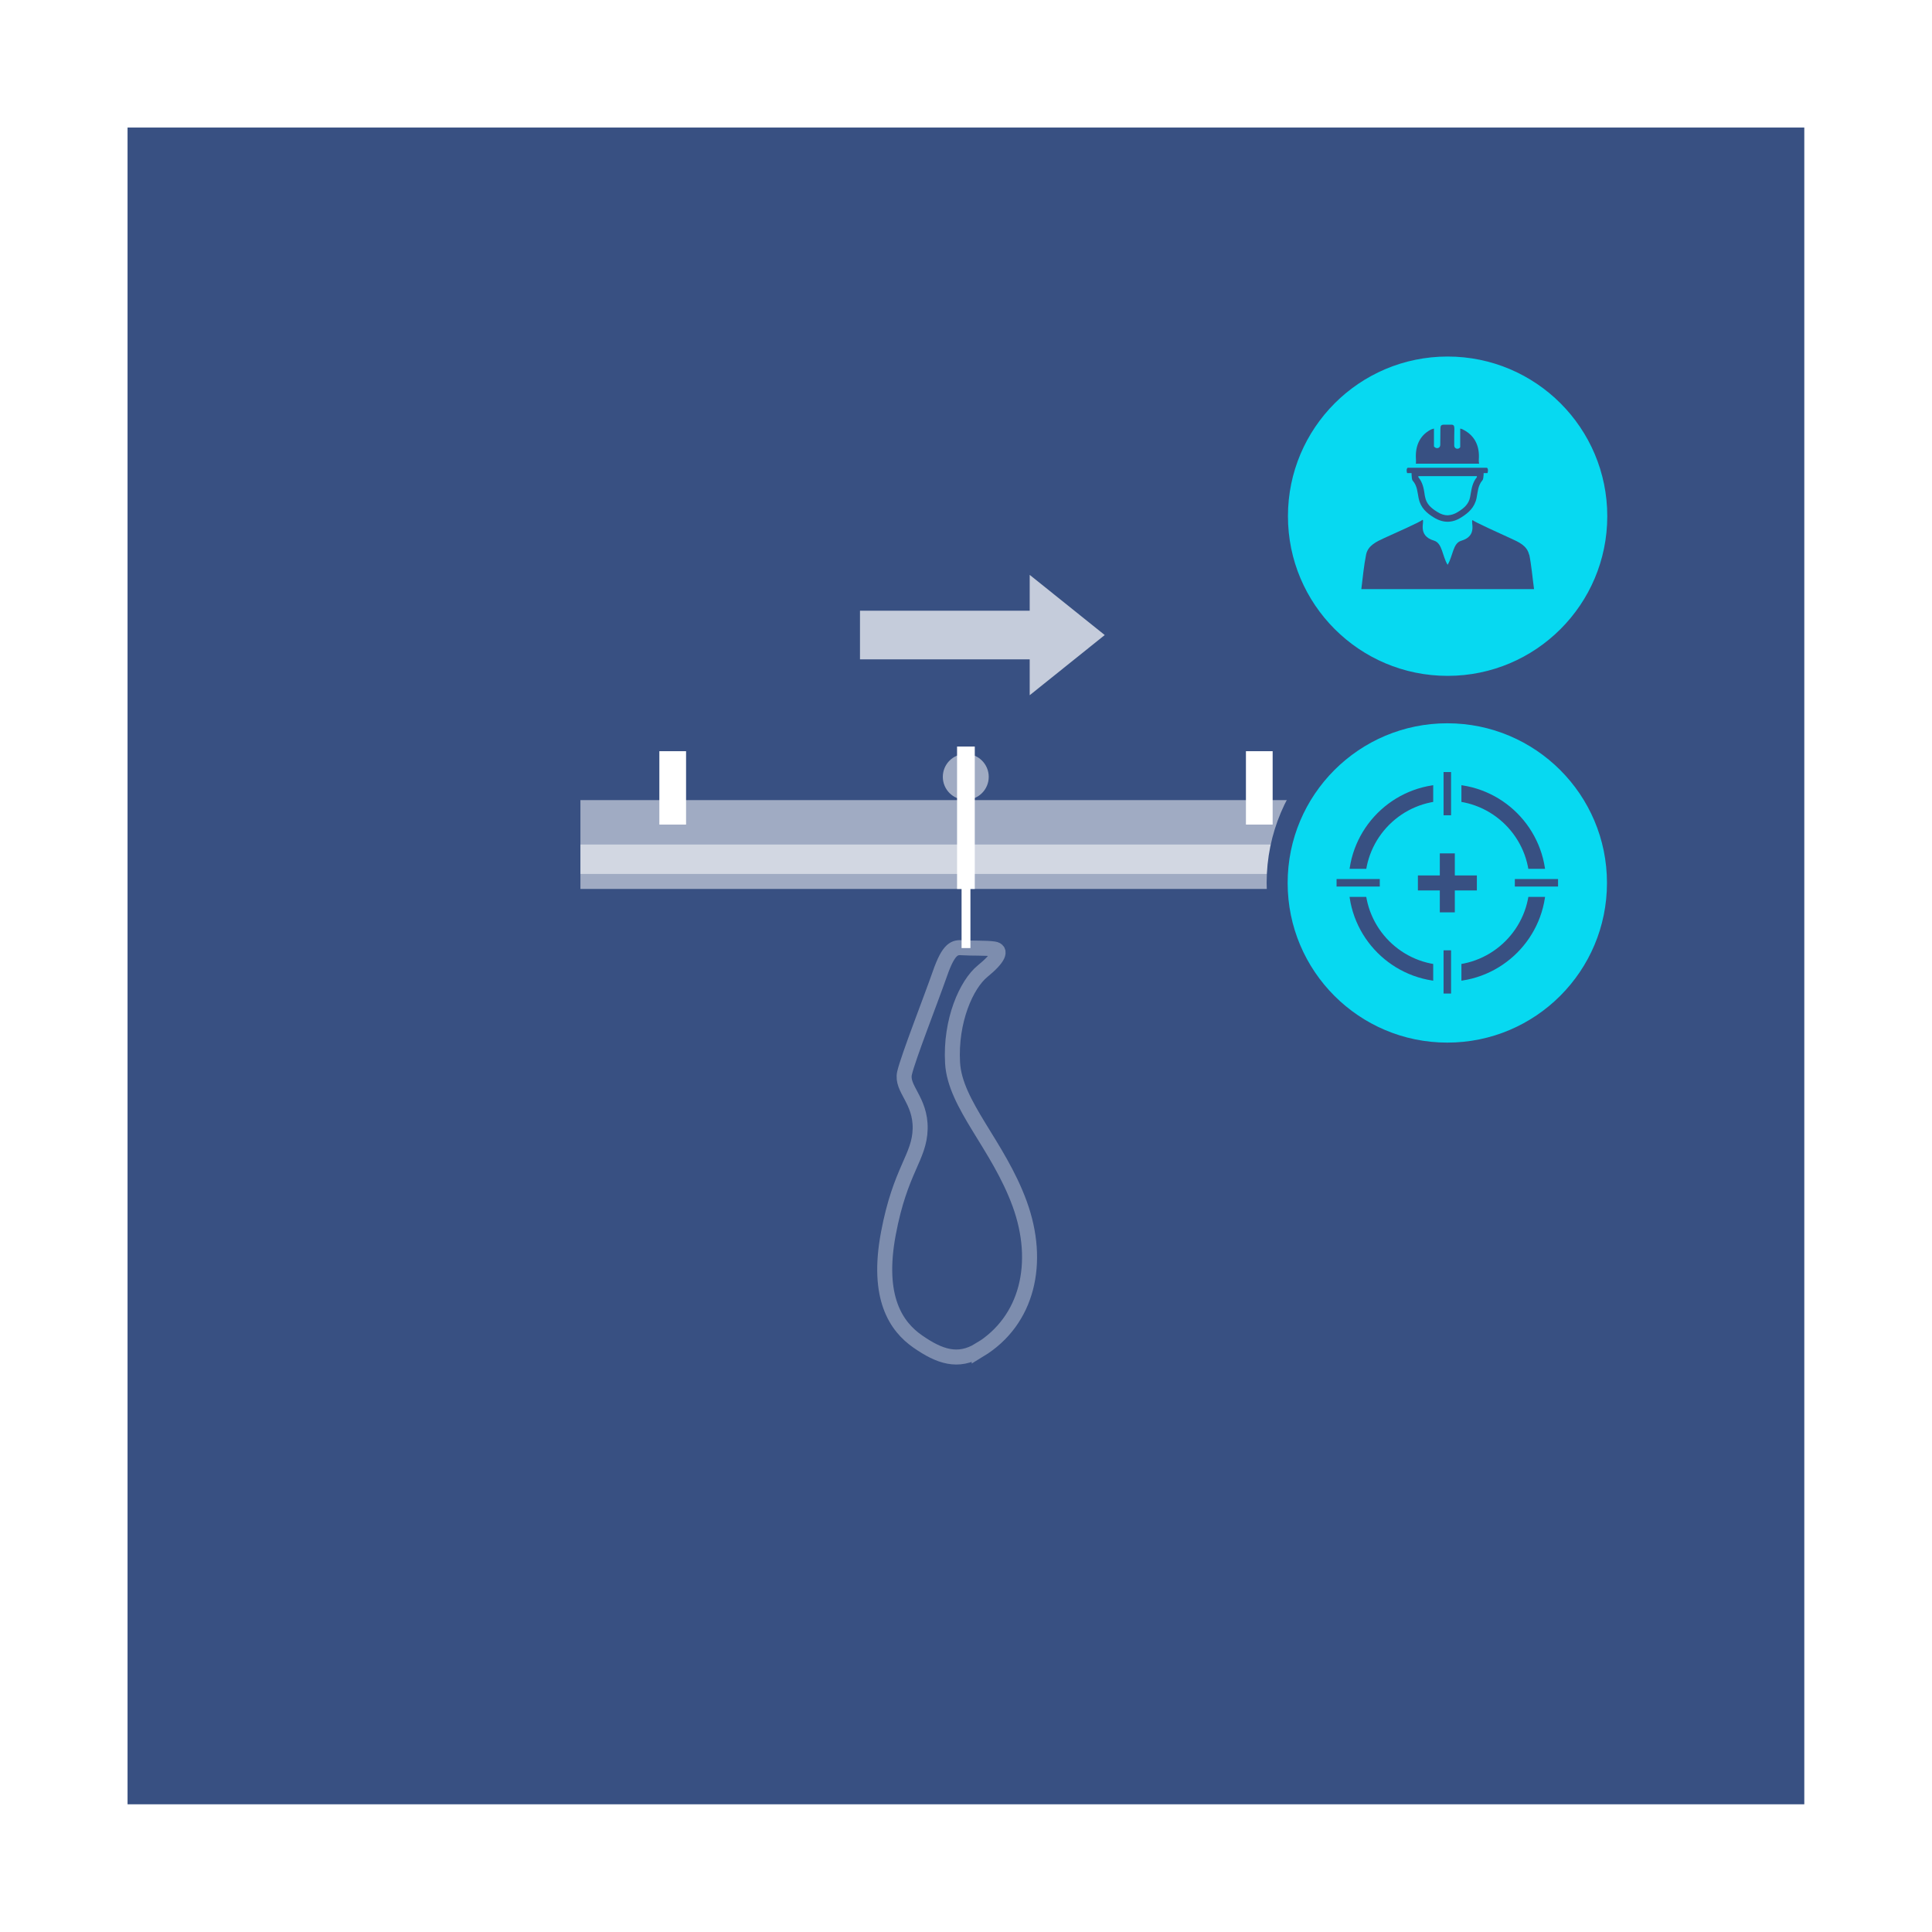 <?xml version="1.0" encoding="UTF-8"?>
<svg id="Capa_2" data-name="Capa 2" xmlns="http://www.w3.org/2000/svg" viewBox="0 0 128.75 128.75">
  <rect x="0" y="0" width="128.75" height="128.75" fill="#808080" stroke="none"/>
  <defs>
    <style>
      .cls-1 {
        opacity: .71;
      }

      .cls-1, .cls-2, .cls-3, .cls-4, .cls-5 {
        stroke-width: 0px;
      }

      .cls-1, .cls-2, .cls-5 {
        fill: #fff;
      }

      .cls-6 {
        stroke-width: .5px;
      }

      .cls-6, .cls-7, .cls-8, .cls-9, .cls-10 {
        stroke-miterlimit: 10;
      }

      .cls-6, .cls-7, .cls-9, .cls-10 {
        stroke: #385082;
      }

      .cls-6, .cls-7, .cls-9, .cls-10, .cls-4 {
        fill: #07d9f1;
      }

      .cls-8 {
        fill: none;
        opacity: .35;
        stroke: #fff;
      }

      .cls-2 {
        opacity: .52;
      }

      .cls-9 {
        stroke-width: 1.1px;
      }

      .cls-10 {
        stroke-width: 1.4px;
      }

      .cls-3 {
        fill: #385082;
      }
    </style>
  </defs>
  <g id="Capa_1-2" data-name="Capa 1">
    <g>
      <rect class="cls-5" x="0" y="0" width="128.75" height="128.75" transform="translate(128.75 0) rotate(90)"/>
      <rect class="cls-3" x="8.5" y="8.5" width="111.74" height="111.74"/>
    </g>
    <g>
      <path class="cls-8" d="M65.27,89.97c3.22-1.96,4.11-5.83,2.68-9.75s-4.31-6.59-4.47-9.39c-.16-2.8.92-5.23,2-6.11s1.28-1.4.76-1.48-1.56-.04-2.08-.08-.92,0-1.52,1.72c-.6,1.72-2.12,5.59-2.36,6.63-.24,1.04,1.08,1.8,1.04,3.71-.04,1.92-1.32,2.72-2.12,6.99-.8,4.27.52,6.19,1.96,7.19s2.68,1.44,4.11.56Z"/>
      <rect class="cls-2" x="38.68" y="53.32" width="51.38" height="5.92"/>
      <g>
        <rect class="cls-5" x="43.94" y="50.06" width="1.78" height="4.89"/>
        <rect class="cls-5" x="83.03" y="50.06" width="1.78" height="4.89"/>
      </g>
      <rect class="cls-5" x="63.78" y="49.75" width="1.18" height="9.49"/>
      <rect class="cls-5" x="64.08" y="54.43" width=".59" height="8.75"/>
      <circle class="cls-2" cx="64.36" cy="51.77" r="1.53"/>
      <rect class="cls-2" x="38.68" y="56.28" width="51.38" height="1.96"/>
      <polygon class="cls-1" points="68.62 46.33 73.62 42.32 68.62 38.31 68.62 40.7 57.31 40.7 57.31 43.94 68.62 43.94 68.62 46.33"/>
    </g>
    <g>
      <circle class="cls-10" cx="96.45" cy="58.84" r="11.34"/>
      <circle class="cls-9" cx="96.45" cy="58.84" r="6.03"/>
      <polygon class="cls-4" points="103.96 57.9 97.39 57.9 97.39 51.32 95.51 51.32 95.51 57.9 88.94 57.9 88.94 59.77 95.51 59.77 95.51 66.35 97.39 66.35 97.39 59.77 103.96 59.77 103.96 57.9"/>
      <line class="cls-6" x1="96.45" y1="51.45" x2="96.45" y2="54.33"/>
      <line class="cls-6" x1="96.45" y1="63.33" x2="96.45" y2="66.21"/>
      <line class="cls-6" x1="103.83" y1="58.83" x2="100.95" y2="58.83"/>
      <line class="cls-6" x1="91.95" y1="58.83" x2="89.07" y2="58.83"/>
      <g>
        <line class="cls-7" x1="96.45" y1="56.87" x2="96.45" y2="60.8"/>
        <line class="cls-7" x1="98.42" y1="58.84" x2="94.49" y2="58.84"/>
      </g>
    </g>
    <g>
      <circle class="cls-10" cx="96.47" cy="34.4" r="11.34"/>
      <path class="cls-3" d="M101.9,36.97c-.13-.61-.7-.85-1.2-1.08-.73-.34-2.44-1.1-2.56-1.23-.18.07.39,1.04-.77,1.38-.55.16-.54,1.01-.9,1.6-.36-.59-.35-1.44-.9-1.61-1.16-.34-.6-1.32-.77-1.39-.12.13-1.83.89-2.56,1.22-.49.23-1.07.48-1.2,1.09-.15.74-.22,1.51-.32,2.31h11.51c-.11-.8-.17-1.57-.32-2.31ZM98.57,30.9c-.02-.07-.03-.19-.02-.29.06-.86-.25-1.55-.99-1.95-.06-.03-.11-.07-.25-.1v1.24c-.12.19-.4.11-.4-.11,0-.4,0-.85.01-1.12,0-.19-.04-.28-.23-.27-.09,0-.15,0-.22,0-.07,0-.15,0-.24,0-.2,0-.24.08-.24.27,0,.26-.01.69-.01,1.08,0,.22-.27.3-.42.1v-1.19c-.15.04-.17.05-.23.08-.74.4-1.03,1.11-.97,1.97,0,.1.01.22-.01.29h4.22ZM94.07,31.56s0,.05,0,.09c.02.14,0,.31.09.4.29.34.3.76.38,1.16.13.63.53.98,1.02,1.28.31.19.62.28.91.28.29,0,.6-.09.91-.29.48-.3.89-.66,1.02-1.29.08-.4.09-.83.38-1.17.08-.09.07-.24.09-.39,0-.05,0-.1,0-.1h.26c.04-.15.05-.29-.04-.36h-5.28c-.09.07-.08.22-.04.36h.29ZM95.28,31.73c.2,0,.39,0,.59,0,.2,0,.4,0,.6,0,.2,0,.4,0,.6,0,.2,0,.4,0,.59,0,.29,0,.53,0,.76,0,0,.02,0,.05,0,.07-.29.35-.35.76-.41,1.09-.01.08-.03.16-.04.23-.09.46-.38.73-.82,1-.22.14-.45.21-.68.22-.23,0-.46-.08-.68-.22-.44-.27-.73-.54-.82-1-.02-.07-.03-.15-.04-.23-.05-.33-.12-.74-.41-1.09,0-.02,0-.04,0-.07.23,0,.47,0,.76,0Z"/>
    </g>
  </g>
</svg>